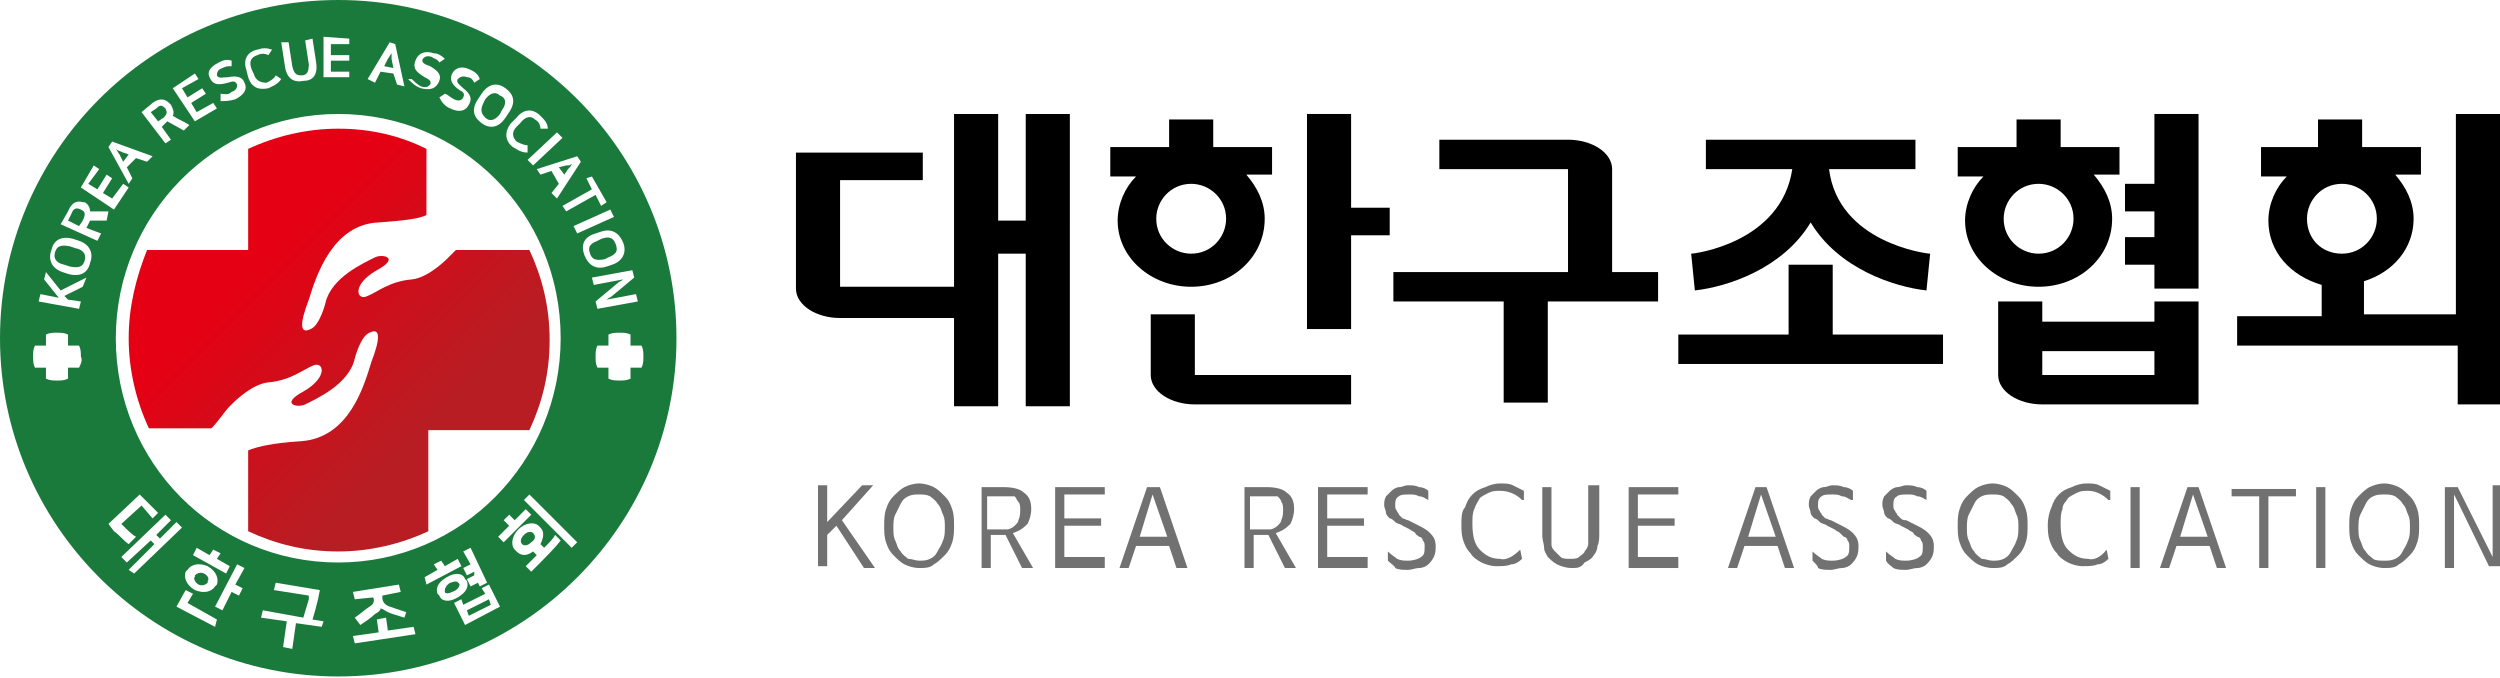 <?xml version="1.0" encoding="utf-8"?>
<!-- Generator: Adobe Illustrator 27.0.0, SVG Export Plug-In . SVG Version: 6.00 Build 0)  -->
<svg version="1.1" id="레이어_1" xmlns="http://www.w3.org/2000/svg" xmlns:xlink="http://www.w3.org/1999/xlink" x="0px"
	 y="0px" viewBox="0 0 136 36.9" style="enable-background:new 0 0 136 36.9;" xml:space="preserve">
<style type="text/css">
	.st0{fill:#727171;}
	.st1{fill:url(#SVGID_1_);}
	.st2{fill:#1A7A3B;}
</style>
<g>
	<g>
		<path class="st0" d="M45.8,28.3l1.8,2.6h-0.6l-1.5-2.3h0l-0.5,0.5v1.7h-0.5v-4.4h0.5v2h0l1.9-2h0.6L45.8,28.3z"/>
		<path class="st0" d="M50,30.9c-0.3,0-0.6-0.1-0.8-0.2c-0.2-0.1-0.4-0.3-0.6-0.5c-0.2-0.2-0.3-0.4-0.4-0.7
			c-0.1-0.3-0.1-0.6-0.1-0.9c0-0.3,0-0.6,0.1-0.9c0.1-0.3,0.2-0.5,0.4-0.7c0.2-0.2,0.4-0.4,0.6-0.5c0.2-0.1,0.5-0.2,0.8-0.2
			c0.3,0,0.6,0.1,0.8,0.2c0.2,0.1,0.4,0.3,0.6,0.5c0.2,0.2,0.3,0.4,0.4,0.7c0.1,0.3,0.1,0.6,0.1,0.9c0,0.3,0,0.6-0.1,0.9
			c-0.1,0.3-0.2,0.5-0.4,0.7c-0.2,0.2-0.4,0.4-0.6,0.5C50.6,30.9,50.3,30.9,50,30.9z M50,30.5c0.2,0,0.4,0,0.6-0.1
			c0.2-0.1,0.3-0.2,0.4-0.4c0.1-0.2,0.2-0.3,0.3-0.6c0.1-0.2,0.1-0.5,0.1-0.7c0-0.3,0-0.5-0.1-0.7c-0.1-0.2-0.1-0.4-0.3-0.6
			c-0.1-0.2-0.3-0.3-0.4-0.4c-0.2-0.1-0.4-0.1-0.6-0.1s-0.4,0-0.6,0.1c-0.2,0.1-0.3,0.2-0.4,0.4c-0.1,0.2-0.2,0.4-0.3,0.6
			c-0.1,0.2-0.1,0.5-0.1,0.7c0,0.3,0,0.5,0.1,0.7c0.1,0.2,0.1,0.4,0.3,0.6c0.1,0.2,0.3,0.3,0.4,0.4C49.6,30.4,49.8,30.5,50,30.5z"/>
		<path class="st0" d="M55.1,29l1.1,1.9h-0.6l-0.9-1.8h-0.8v1.8h-0.5l0-4.4h1.2c0.5,0,0.9,0.1,1.1,0.3c0.3,0.2,0.4,0.5,0.4,0.9
			c0,0.3-0.1,0.6-0.2,0.8C55.6,28.8,55.4,28.9,55.1,29z M55.5,27.7c0-0.1,0-0.3-0.1-0.4c-0.1-0.1-0.1-0.2-0.2-0.3
			C55.2,27,55.1,27,54.9,27c-0.1,0-0.2,0-0.4,0h-0.8v1.8h0.6c0.2,0,0.4,0,0.5,0c0.1,0,0.3-0.1,0.4-0.2c0.1-0.1,0.2-0.2,0.2-0.3
			C55.5,28.1,55.5,27.9,55.5,27.7z"/>
		<path class="st0" d="M60.1,30.9h-2.7v-4.4h2.7v0.4h-2.2v1.3h2v0.4h-2v1.7h2.2V30.9z"/>
		<path class="st0" d="M63.1,26.5l1.5,4.4H64l-0.4-1.2h-1.8l-0.4,1.2h-0.5l1.5-4.4H63.1z M62.7,26.9L62.7,26.9L62,29.2h1.5
			L62.7,26.9z"/>
		<path class="st0" d="M69.4,29l1.1,1.9h-0.6l-0.9-1.8h-0.8v1.8h-0.5l0-4.4h1.2c0.5,0,0.9,0.1,1.1,0.3c0.3,0.2,0.4,0.5,0.4,0.9
			c0,0.3-0.1,0.6-0.2,0.8C69.9,28.8,69.7,28.9,69.4,29z M69.8,27.7c0-0.1,0-0.3-0.1-0.4c0-0.1-0.1-0.2-0.2-0.3
			C69.4,27,69.3,27,69.2,27c-0.1,0-0.2,0-0.4,0h-0.8v1.8h0.6c0.2,0,0.4,0,0.5,0c0.1,0,0.3-0.1,0.4-0.2c0.1-0.1,0.2-0.2,0.2-0.3
			C69.8,28.1,69.8,27.9,69.8,27.7z"/>
		<path class="st0" d="M74.4,30.9h-2.7v-4.4h2.7v0.4h-2.2v1.3h2v0.4h-2v1.7h2.2V30.9z"/>
		<path class="st0" d="M75.5,30.5V30c0,0,0,0,0,0c0,0,0,0,0,0c0.2,0.2,0.4,0.3,0.5,0.4c0.2,0.1,0.4,0.1,0.6,0.1
			c0.3,0,0.6-0.1,0.7-0.2c0.2-0.1,0.2-0.3,0.2-0.6c0-0.1,0-0.2-0.1-0.3c0-0.1-0.1-0.2-0.2-0.2c-0.1-0.1-0.2-0.1-0.2-0.2
			c-0.1-0.1-0.2-0.1-0.3-0.2l-0.4-0.2c-0.1-0.1-0.3-0.1-0.4-0.2c-0.1-0.1-0.2-0.2-0.3-0.2c-0.1-0.1-0.2-0.2-0.2-0.3
			c0-0.1-0.1-0.3-0.1-0.4c0-0.2,0-0.3,0.1-0.5c0.1-0.1,0.2-0.2,0.3-0.3c0.1-0.1,0.3-0.2,0.4-0.2c0.2,0,0.3-0.1,0.5-0.1
			c0.2,0,0.4,0,0.6,0.1c0.2,0,0.4,0.1,0.5,0.2v0.4c0,0,0,0.1,0,0.1c0,0,0,0,0,0c-0.2-0.1-0.3-0.2-0.5-0.2c-0.2-0.1-0.3-0.1-0.5-0.1
			c-0.3,0-0.5,0-0.6,0.1c-0.2,0.1-0.2,0.3-0.2,0.5c0,0.1,0,0.2,0.1,0.3c0,0.1,0.1,0.1,0.1,0.2c0.1,0.1,0.1,0.1,0.2,0.2
			c0.1,0,0.2,0.1,0.3,0.1l0.4,0.2c0.4,0.2,0.6,0.3,0.8,0.5c0.2,0.2,0.3,0.4,0.3,0.7c0,0.2,0,0.4-0.1,0.6c-0.1,0.2-0.2,0.3-0.3,0.4
			c-0.1,0.1-0.3,0.2-0.5,0.2c-0.2,0-0.4,0.1-0.6,0.1c-0.3,0-0.5,0-0.7-0.1C75.9,30.8,75.7,30.7,75.5,30.5z"/>
		<path class="st0" d="M82.7,29.9C82.7,29.9,82.7,29.9,82.7,29.9l0.1,0.5c-0.2,0.2-0.4,0.3-0.6,0.3c-0.2,0.1-0.5,0.1-0.8,0.1
			c-0.3,0-0.6-0.1-0.8-0.2c-0.2-0.1-0.5-0.3-0.6-0.5c-0.2-0.2-0.3-0.4-0.4-0.7c-0.1-0.3-0.1-0.6-0.1-0.9c0-0.3,0-0.7,0.2-0.9
			c0.1-0.3,0.2-0.5,0.4-0.7c0.2-0.2,0.4-0.3,0.7-0.4c0.2-0.1,0.5-0.2,0.8-0.2c0.3,0,0.5,0,0.7,0.1c0.2,0.1,0.4,0.2,0.6,0.3v0.5
			c0,0,0,0,0,0c0,0,0,0-0.1,0c-0.3-0.3-0.7-0.5-1.2-0.5c-0.2,0-0.4,0-0.6,0.1s-0.4,0.2-0.5,0.3c-0.1,0.2-0.2,0.3-0.3,0.6
			c-0.1,0.2-0.1,0.5-0.1,0.8c0,0.6,0.1,1.1,0.4,1.4c0.3,0.3,0.6,0.5,1.1,0.5C81.9,30.5,82.3,30.3,82.7,29.9z"/>
		<path class="st0" d="M85.5,30.9L85.5,30.9c-0.3,0-0.6-0.1-0.8-0.2c-0.2-0.1-0.4-0.3-0.5-0.4C84.1,30.1,84,30,84,29.8
			c0-0.2-0.1-0.4-0.1-0.7v-2.6h0.5V29c0,0.2,0,0.4,0,0.6c0,0.2,0.1,0.3,0.2,0.4c0.1,0.1,0.2,0.2,0.3,0.3c0.1,0.1,0.3,0.1,0.5,0.1
			c0.2,0,0.4,0,0.5-0.1c0.1-0.1,0.3-0.2,0.3-0.3c0.1-0.1,0.2-0.3,0.2-0.4c0-0.2,0-0.4,0-0.6v-2.6H87v2.6c0,0.3,0,0.5-0.1,0.7
			c0,0.2-0.1,0.4-0.2,0.5c-0.1,0.2-0.3,0.3-0.5,0.4C86,30.9,85.8,30.9,85.5,30.9z"/>
		<path class="st0" d="M91.3,30.9h-2.7v-4.4h2.7v0.4h-2.2v1.3h2v0.4h-2v1.7h2.2V30.9z"/>
		<path class="st0" d="M96.1,26.5l1.5,4.4h-0.5l-0.4-1.2h-1.8l-0.4,1.2H94l1.5-4.4H96.1z M95.8,26.9L95.8,26.9l-0.7,2.3h1.5
			L95.8,26.9z"/>
		<path class="st0" d="M98.6,30.5V30c0,0,0,0,0,0c0,0,0,0,0,0c0.2,0.2,0.4,0.3,0.5,0.4c0.2,0.1,0.4,0.1,0.6,0.1
			c0.3,0,0.6-0.1,0.7-0.2c0.2-0.1,0.2-0.3,0.2-0.6c0-0.1,0-0.2-0.1-0.3c0-0.1-0.1-0.2-0.2-0.2c-0.1-0.1-0.1-0.1-0.2-0.2
			c-0.1-0.1-0.2-0.1-0.3-0.2l-0.4-0.2c-0.1-0.1-0.3-0.1-0.4-0.2c-0.1-0.1-0.2-0.2-0.3-0.2c-0.1-0.1-0.2-0.2-0.2-0.3
			c0-0.1-0.1-0.3-0.1-0.4c0-0.2,0-0.3,0.1-0.5c0.1-0.1,0.2-0.2,0.3-0.3c0.1-0.1,0.3-0.2,0.4-0.2c0.2,0,0.3-0.1,0.5-0.1
			c0.2,0,0.4,0,0.6,0.1c0.2,0,0.4,0.1,0.5,0.2v0.4c0,0,0,0.1,0,0.1c0,0,0,0-0.1,0c-0.2-0.1-0.3-0.2-0.5-0.2
			c-0.2-0.1-0.3-0.1-0.5-0.1c-0.3,0-0.5,0-0.6,0.1c-0.2,0.1-0.2,0.3-0.2,0.5c0,0.1,0,0.2,0.1,0.3c0,0.1,0.1,0.1,0.1,0.2
			c0.1,0.1,0.1,0.1,0.2,0.2c0.1,0,0.2,0.1,0.3,0.1l0.4,0.2c0.4,0.2,0.6,0.3,0.8,0.5c0.2,0.2,0.3,0.4,0.3,0.7c0,0.2,0,0.4-0.1,0.6
			c-0.1,0.2-0.2,0.3-0.3,0.4c-0.1,0.1-0.3,0.2-0.5,0.2c-0.2,0-0.4,0.1-0.6,0.1c-0.3,0-0.5,0-0.7-0.1C98.9,30.8,98.8,30.7,98.6,30.5z
			"/>
		<path class="st0" d="M102.6,30.5V30c0,0,0,0,0,0c0,0,0,0,0,0c0.2,0.2,0.4,0.3,0.5,0.4c0.2,0.1,0.4,0.1,0.6,0.1
			c0.3,0,0.6-0.1,0.7-0.2c0.2-0.1,0.2-0.3,0.2-0.6c0-0.1,0-0.2-0.1-0.3c0-0.1-0.1-0.2-0.2-0.2c-0.1-0.1-0.2-0.1-0.2-0.2
			c-0.1-0.1-0.2-0.1-0.3-0.2l-0.4-0.2c-0.1-0.1-0.3-0.1-0.4-0.2c-0.1-0.1-0.2-0.2-0.3-0.2c-0.1-0.1-0.2-0.2-0.2-0.3
			c0-0.1-0.1-0.3-0.1-0.4c0-0.2,0-0.3,0.1-0.5c0.1-0.1,0.2-0.2,0.3-0.3c0.1-0.1,0.3-0.2,0.4-0.2c0.2,0,0.3-0.1,0.5-0.1
			c0.2,0,0.4,0,0.6,0.1c0.2,0,0.4,0.1,0.5,0.2v0.4c0,0,0,0.1,0,0.1c0,0,0,0,0,0c-0.2-0.1-0.3-0.2-0.5-0.2c-0.2-0.1-0.3-0.1-0.5-0.1
			c-0.3,0-0.5,0-0.6,0.1c-0.2,0.1-0.2,0.3-0.2,0.5c0,0.1,0,0.2,0.1,0.3c0,0.1,0.1,0.1,0.1,0.2c0.1,0.1,0.1,0.1,0.2,0.2
			s0.2,0.1,0.3,0.1l0.4,0.2c0.4,0.2,0.6,0.3,0.8,0.5c0.2,0.2,0.3,0.4,0.3,0.7c0,0.2,0,0.4-0.1,0.6c-0.1,0.2-0.2,0.3-0.3,0.4
			c-0.1,0.1-0.3,0.2-0.5,0.2c-0.2,0-0.4,0.1-0.6,0.1c-0.3,0-0.5,0-0.7-0.1C102.9,30.8,102.7,30.7,102.6,30.5z"/>
		<path class="st0" d="M108.4,30.9c-0.3,0-0.6-0.1-0.8-0.2c-0.2-0.1-0.4-0.3-0.6-0.5c-0.2-0.2-0.3-0.4-0.4-0.7
			c-0.1-0.3-0.1-0.6-0.1-0.9c0-0.3,0-0.6,0.1-0.9c0.1-0.3,0.2-0.5,0.4-0.7c0.2-0.2,0.4-0.4,0.6-0.5c0.2-0.1,0.5-0.2,0.8-0.2
			c0.3,0,0.6,0.1,0.8,0.2c0.2,0.1,0.4,0.3,0.6,0.5c0.2,0.2,0.3,0.4,0.4,0.7c0.1,0.3,0.1,0.6,0.1,0.9c0,0.3,0,0.6-0.1,0.9
			c-0.1,0.3-0.2,0.5-0.4,0.7c-0.2,0.2-0.4,0.4-0.6,0.5C109,30.9,108.7,30.9,108.4,30.9z M108.4,30.5c0.2,0,0.4,0,0.6-0.1
			s0.3-0.2,0.4-0.4c0.1-0.2,0.2-0.3,0.3-0.6c0.1-0.2,0.1-0.5,0.1-0.7c0-0.3,0-0.5-0.1-0.7c-0.1-0.2-0.1-0.4-0.3-0.6
			c-0.1-0.2-0.3-0.3-0.4-0.4c-0.2-0.1-0.4-0.1-0.6-0.1c-0.2,0-0.4,0-0.6,0.1c-0.2,0.1-0.3,0.2-0.4,0.4c-0.1,0.2-0.2,0.4-0.3,0.6
			c-0.1,0.2-0.1,0.5-0.1,0.7c0,0.3,0,0.5,0.1,0.7c0.1,0.2,0.1,0.4,0.3,0.6c0.1,0.2,0.3,0.3,0.4,0.4C108,30.4,108.2,30.5,108.4,30.5z
			"/>
		<path class="st0" d="M114.6,29.9C114.7,29.9,114.7,29.9,114.6,29.9l0.1,0.5c-0.2,0.2-0.4,0.3-0.6,0.3c-0.2,0.1-0.5,0.1-0.8,0.1
			c-0.3,0-0.6-0.1-0.8-0.2c-0.2-0.1-0.5-0.3-0.6-0.5c-0.2-0.2-0.3-0.4-0.4-0.7c-0.1-0.3-0.1-0.6-0.1-0.9c0-0.3,0.1-0.7,0.2-0.9
			c0.1-0.3,0.2-0.5,0.4-0.7c0.2-0.2,0.4-0.3,0.7-0.4c0.2-0.1,0.5-0.2,0.8-0.2c0.3,0,0.5,0,0.7,0.1c0.2,0.1,0.4,0.2,0.6,0.3v0.5
			c0,0,0,0,0,0c0,0,0,0-0.1,0c-0.3-0.3-0.7-0.5-1.1-0.5c-0.2,0-0.4,0-0.6,0.1c-0.2,0.1-0.4,0.2-0.5,0.3c-0.1,0.2-0.3,0.3-0.3,0.6
			c-0.1,0.2-0.1,0.5-0.1,0.8c0,0.6,0.1,1.1,0.4,1.4c0.3,0.3,0.6,0.5,1.1,0.5C113.9,30.5,114.3,30.3,114.6,29.9z"/>
		<path class="st0" d="M116.4,26.5v4.4h-0.5v-4.4H116.4z"/>
		<path class="st0" d="M119.6,26.5l1.5,4.4h-0.5l-0.4-1.2h-1.8l-0.4,1.2h-0.5l1.5-4.4H119.6z M119.3,26.9L119.3,26.9l-0.7,2.3h1.5
			L119.3,26.9z"/>
		<path class="st0" d="M123.4,30.9h-0.5v-3.9h-1.5v-0.4h3.5v0.4h-1.5V30.9z"/>
		<path class="st0" d="M126.5,26.5v4.4H126v-4.4H126.5z"/>
		<path class="st0" d="M129.7,30.9c-0.3,0-0.6-0.1-0.8-0.2c-0.2-0.1-0.4-0.3-0.6-0.5c-0.2-0.2-0.3-0.4-0.4-0.7
			c-0.1-0.3-0.1-0.6-0.1-0.9c0-0.3,0-0.6,0.1-0.9c0.1-0.3,0.2-0.5,0.4-0.7c0.2-0.2,0.4-0.4,0.6-0.5c0.2-0.1,0.5-0.2,0.8-0.2
			c0.3,0,0.6,0.1,0.8,0.2c0.2,0.1,0.4,0.3,0.6,0.5c0.2,0.2,0.3,0.4,0.4,0.7c0.1,0.3,0.1,0.6,0.1,0.9c0,0.3,0,0.6-0.1,0.9
			c-0.1,0.3-0.2,0.5-0.4,0.7c-0.2,0.2-0.4,0.4-0.6,0.5C130.3,30.9,130,30.9,129.7,30.9z M129.7,30.5c0.2,0,0.4,0,0.6-0.1
			c0.2-0.1,0.3-0.2,0.4-0.4c0.1-0.2,0.2-0.3,0.3-0.6c0.1-0.2,0.1-0.5,0.1-0.7c0-0.3,0-0.5-0.1-0.7c-0.1-0.2-0.1-0.4-0.3-0.6
			c-0.1-0.2-0.3-0.3-0.4-0.4c-0.2-0.1-0.4-0.1-0.6-0.1c-0.2,0-0.4,0-0.6,0.1c-0.2,0.1-0.3,0.2-0.4,0.4c-0.1,0.2-0.2,0.4-0.3,0.6
			c-0.1,0.2-0.1,0.5-0.1,0.7c0,0.3,0,0.5,0.1,0.7c0.1,0.2,0.1,0.4,0.3,0.6c0.1,0.2,0.3,0.3,0.4,0.4S129.5,30.5,129.7,30.5z"/>
		<path class="st0" d="M133.7,26.5l1.7,3.4l0.2,0.4l0-0.5v-3.4h0.5v4.4h-0.7l-1.7-3.5l-0.2-0.4l0,0.5v3.5h-0.5v-4.4H133.7z"/>
	</g>
	<g>
		<polygon points="73.5,6.2 71.1,6.2 71.1,11.3 71.1,12.8 71.1,17.9 73.5,17.9 73.5,12.8 75.6,12.8 75.6,11.3 73.5,11.3 		"/>
		<path d="M55.8,12h-1.5V6.2h-2.4V12v1.6v2h-6.2V9.8h4.5V8.3h-6.9v1.6v5.8c0,0.9,1.1,1.6,2.4,1.6h6.2v4.8h2.4v-8.3h1.5v8.3h2.4v-8.3
			V12V6.2h-2.4V12z"/>
		<path d="M87.7,9.2c0-0.9-1.1-1.6-2.4-1.6h-7v1.6h7v5.6h-9.5v1.6h6v5.5h2.4v-5.5h6v-1.6h-2.5V9.2z"/>
		<path d="M65,17.1h-2.4v3.3c0,0.9,1.1,1.6,2.4,1.6h8.5v-1.6H65V17.1z"/>
		<polygon points="99.7,14.4 97.3,14.4 97.3,18.2 91.3,18.2 91.3,19.8 97.3,19.8 99.7,19.8 105.7,19.8 105.7,18.2 99.7,18.2 		"/>
		<path d="M68.8,11.9c0-0.9-0.4-1.7-1-2.4h1.4V8H66V6.5h-2.4V8h-3.2v1.6h1.4c-0.6,0.6-1,1.5-1,2.4c0,2,1.8,3.6,4,3.6
			C67,15.6,68.8,14,68.8,11.9z M62.9,11.9c0-1,0.8-1.9,1.9-1.9c1,0,1.9,0.8,1.9,1.9c0,1-0.8,1.9-1.9,1.9
			C63.8,13.8,62.9,13,62.9,11.9z"/>
		<path d="M133.6,6.2v10.9h-5v-1.8c1.6-0.5,2.7-1.8,2.7-3.4c0-0.9-0.4-1.7-1-2.4h1.4V8h-3.2V6.5h-2.4V8H123v1.6h1.4
			c-0.6,0.6-1,1.5-1,2.4c0,1.7,1.2,3,2.9,3.5v1.7h-4.6v1.6h4.6h2.4h5v3.2h2.4v-3.2v-1.6V6.2H133.6z M125.5,11.9c0-1,0.8-1.9,1.9-1.9
			c1,0,1.9,0.8,1.9,1.9c0,1-0.8,1.9-1.9,1.9C126.3,13.8,125.5,13,125.5,11.9z"/>
		<polygon points="117.2,10 115.6,10 115.6,11.5 117.2,11.5 117.2,12.9 115.6,12.9 115.6,14.4 117.2,14.4 117.2,15.7 119.6,15.7 
			119.6,14.4 119.6,12.9 119.6,11.5 119.6,10 119.6,6.2 117.2,6.2 		"/>
		<path d="M117.2,17.5h-6.1v-1.1h-2.4v1.1v1.6v1.3c0,0.9,1.1,1.6,2.4,1.6h8.5v-1.6v-1.3v-1.6v-1.1h-2.4V17.5z M117.2,20.4h-6.1v-1.3
			h6.1V20.4z"/>
		<path d="M114.9,11.9c0-0.9-0.4-1.7-1-2.4h1.4V8h-3.2V6.5h-2.4V8h-3.2v1.6h1.4c-0.6,0.6-1,1.5-1,2.4c0,2,1.8,3.6,4,3.6
			C113.1,15.6,114.9,14,114.9,11.9z M109,11.9c0-1,0.8-1.9,1.9-1.9c1,0,1.9,0.8,1.9,1.9c0,1-0.8,1.9-1.9,1.9
			C109.9,13.8,109,13,109,11.9z"/>
		<path d="M92,13.8l0.1,1l0.1,1c1.8-0.2,4.8-1.2,6.3-3.7c1.5,2.5,4.5,3.5,6.3,3.7l0.2-2c-0.2,0-5-0.6-5.5-4.6h4.7V7.6H92.8v1.6h4.7
			C96.9,13.2,92.2,13.8,92,13.8z"/>
	</g>
	<g>
		<linearGradient id="SVGID_1_" gradientUnits="userSpaceOnUse" x1="13.952" y1="13.973" x2="23.126" y2="23.147">
			<stop  offset="0" style="stop-color:#E60013"/>
			<stop  offset="1" style="stop-color:#B81D23"/>
		</linearGradient>
		<path class="st1" d="M28.8,13.6h-4c-0.1,0.1-0.2,0.2-0.3,0.3c0,0-1.1,1.2-2.1,1.3c-1.2,0.1-1.9,0.7-2.4,0.9
			c-0.6,0.3-0.9-0.6,0.5-1.4c1.3-0.7,0.3-0.9-0.1-0.7c-0.6,0.3-2.4,1.1-2.7,2.5c0,0-0.3,1.2-0.8,1.4c-0.6,0.3-0.6-0.3-0.1-1.6
			c0.4-1.3,1.3-4.1,3.8-4.2c1.4-0.1,2.2-0.2,2.6-0.4V8.1C21.8,7.4,20.2,7,18.4,7c-1.7,0-3.4,0.4-4.9,1.1v5.5H8
			C7.4,15.1,7,16.7,7,18.4c0,1.7,0.4,3.4,1.1,4.9h3.4c0.4-0.4,0.7-0.9,1-1.2c0,0,1.1-1.2,2.1-1.3c1.2-0.1,1.9-0.7,2.4-0.9
			c0.6-0.3,0.9,0.6-0.5,1.4c-1.3,0.7-0.3,0.9,0.1,0.7c0.6-0.3,2.4-1.1,2.7-2.5c0,0,0.3-1.2,0.8-1.4c0.6-0.3,0.6,0.3,0.1,1.6
			C19.8,21,19,23.8,16.4,24c-1.6,0.1-2.4,0.3-2.9,0.5v4.4c1.5,0.7,3.1,1.1,4.9,1.1c1.7,0,3.4-0.4,4.9-1.1v-5.5h5.5
			c0.7-1.5,1.1-3.1,1.1-4.9C29.9,16.7,29.5,15.1,28.8,13.6z"/>
		<g>
			<path class="st2" d="M10.8,31.8c0.2,0.1,0.4,0,0.5-0.1l0-0.1c0.1-0.1,0-0.3-0.2-0.4c-0.2-0.1-0.4,0-0.5,0.1l0,0.1
				C10.5,31.4,10.6,31.7,10.8,31.8z"/>
			<polygon class="st2" points="25.4,33.2 25.5,33.5 26.7,32.9 26.6,32.6 			"/>
			<path class="st2" d="M4.4,11.4L4.4,11.4c-0.2-0.1-0.4-0.1-0.5,0.2l-0.2,0.4l0.6,0.3l0.2-0.3C4.7,11.6,4.6,11.5,4.4,11.4z"/>
			<path class="st2" d="M18.4,0C8.2,0,0,8.3,0,18.4s8.2,18.4,18.4,18.4c10.2,0,18.4-8.3,18.4-18.4S28.6,0,18.4,0z M32.2,9.6L33,11
				l-0.3,0.2l-0.3-0.6l-1.6,0.9l-0.2-0.3l1.6-0.9l-0.3-0.6L32.2,9.6z M31.6,8.8l-1.3,2l-0.3-0.3l0.4-0.5L30,9.3l-0.6,0.2l-0.2-0.3
				l2.2-0.7L31.6,8.8z M30.6,7.5L29,9l-0.3-0.3l1.6-1.5L30.6,7.5z M29.4,6.3c0.2,0.2,0.4,0.4,0.4,0.7L29.4,7c0-0.2-0.1-0.4-0.3-0.5
				c-0.2-0.2-0.5-0.2-0.8,0.2l-0.2,0.2c-0.3,0.3-0.2,0.6,0,0.8c0.2,0.1,0.4,0.2,0.6,0.2l0,0.4c-0.4,0-0.6-0.2-0.8-0.3
				c-0.4-0.3-0.5-0.8-0.1-1.3l0.3-0.3C28.5,5.9,29,5.9,29.4,6.3z M27.5,4.8c0.4,0.3,0.6,0.7,0.2,1.3l-0.2,0.3
				c-0.4,0.6-0.9,0.6-1.3,0.3c-0.4-0.3-0.6-0.7-0.2-1.3l0.2-0.3C26.6,4.5,27.1,4.5,27.5,4.8z M24.7,5.4c0.2,0.1,0.4,0.1,0.5-0.1l0,0
				c0.1-0.2,0-0.3-0.2-0.4c-0.3-0.2-0.6-0.5-0.4-0.9l0,0c0.1-0.2,0.4-0.5,1-0.2c0.2,0.1,0.4,0.2,0.5,0.5l-0.3,0.2
				c-0.1-0.2-0.2-0.3-0.4-0.3c-0.2-0.1-0.4,0-0.5,0.1l0,0c-0.1,0.2,0.1,0.3,0.3,0.5c0.4,0.3,0.5,0.6,0.3,0.9l0,0
				c-0.2,0.4-0.6,0.4-1,0.2c-0.3-0.1-0.5-0.4-0.6-0.6l0.3-0.2C24.3,5.1,24.5,5.3,24.7,5.4z M22.4,4.3c0.1,0.1,0.3,0.3,0.5,0.4
				c0.3,0.1,0.4,0,0.5-0.1l0,0c0.1-0.2-0.1-0.3-0.3-0.4c-0.3-0.2-0.7-0.4-0.5-0.9l0,0C22.7,3,23,2.7,23.6,2.9
				C23.8,2.9,24,3,24.2,3.2l-0.3,0.2c-0.1-0.2-0.3-0.2-0.4-0.3c-0.3-0.1-0.4,0-0.5,0.1l0,0c-0.1,0.2,0.1,0.3,0.4,0.4
				c0.5,0.3,0.6,0.5,0.5,0.8l0,0c-0.2,0.5-0.6,0.5-1,0.4c-0.3-0.1-0.5-0.3-0.7-0.5L22.4,4.3z M21.2,2.3l0.3,0.1L22,4.7l-0.4-0.1
				L21.4,4l-0.7-0.1l-0.3,0.6L20,4.3L21.2,2.3z M19,2.1l0,0.3l-1,0L18,3l1,0l0,0.3l-1,0l0,0.6l1,0l0,0.3l-1.4,0l0-2.2L19,2.1z
				 M15.7,2.3l0.2,1.3c0.1,0.4,0.2,0.5,0.5,0.5c0.3,0,0.4-0.2,0.4-0.6l-0.2-1.3L17,2.1l0.2,1.3c0.1,0.7-0.2,1-0.7,1
				c-0.5,0.1-0.9-0.1-1-0.8l-0.2-1.3L15.7,2.3z M14,2.7c0.3-0.1,0.5-0.1,0.8,0L14.6,3c-0.2-0.1-0.4-0.1-0.6,0
				c-0.3,0.1-0.5,0.3-0.3,0.8L13.8,4c0.1,0.4,0.4,0.5,0.7,0.5c0.2-0.1,0.4-0.2,0.5-0.4l0.3,0.2c-0.2,0.3-0.5,0.4-0.7,0.5
				c-0.5,0.1-0.9,0-1.1-0.6l-0.1-0.4C13.2,3.2,13.5,2.8,14,2.7z M11.9,3.4c0.2-0.1,0.4-0.2,0.7-0.1l0,0.3c-0.2,0-0.3,0-0.5,0.1
				c-0.3,0.1-0.3,0.3-0.3,0.4l0,0c0.1,0.2,0.3,0.1,0.6,0.1c0.5-0.1,0.8,0,0.9,0.3l0,0c0.2,0.4-0.1,0.7-0.5,0.9
				c-0.3,0.1-0.6,0.1-0.8,0.1l0-0.4c0.2,0,0.4,0.1,0.6-0.1c0.3-0.1,0.3-0.3,0.3-0.4l0,0c-0.1-0.2-0.2-0.2-0.5-0.1
				c-0.4,0.1-0.8,0.2-1-0.3l0,0C11.3,4,11.3,3.7,11.9,3.4z M10.6,4l0.2,0.3L9.9,4.8l0.3,0.5L11,4.8l0.2,0.3l-0.8,0.5l0.3,0.5
				l0.9-0.5l0.2,0.3l-1.2,0.7L9.4,4.8L10.6,4z M8.3,5.6c0.4-0.3,0.7-0.2,0.9,0l0.1,0.1c0.1,0.2,0.2,0.4,0.1,0.6
				c0.3,0.2,0.6,0.3,0.9,0.5L10,7.1L9.1,6.6L8.8,6.9l0.5,0.7L9,7.8L7.7,6.1L8.3,5.6z M6.1,7.7l2.2,0.8L8,8.8L7.4,8.6L6.9,9.1
				l0.3,0.6L7,10L5.9,8L6.1,7.7z M5.1,9l0.3,0.2L4.8,10l0.5,0.3l0.5-0.8l0.3,0.2l-0.5,0.8l0.5,0.3L6.7,10l0.3,0.2l-0.8,1.2l-1.8-1.2
				L5.1,9z M4.3,20H3.7v0.6c-0.2,0.1-0.4,0.1-0.6,0.1c-0.2,0-0.4,0-0.6-0.1V20H1.9c-0.1-0.2-0.1-0.4-0.1-0.6c0-0.2,0-0.4,0.1-0.6
				h0.6v-0.6c0.2-0.1,0.4-0.1,0.6-0.1c0.2,0,0.4,0,0.6,0.1v0.6h0.6c0.1,0.2,0.1,0.4,0.1,0.6C4.5,19.6,4.4,19.8,4.3,20z M4.5,15.6
				l-1,0.5l0.2,0.2l0.7,0.1l-0.1,0.4l-2.2-0.4l0.1-0.4l1,0.2l-0.8-1l0.1-0.4l0.8,1l1.4-0.7L4.5,15.6z M4.9,14.3
				c-0.1,0.5-0.5,0.8-1.2,0.6l-0.3-0.1c-0.6-0.2-0.8-0.7-0.6-1.2c0.1-0.5,0.5-0.8,1.2-0.6l0.3,0.1C4.9,13.3,5.1,13.8,4.9,14.3z
				 M5.5,12.7l-0.2,0.4l-2-0.9l0.4-0.7C3.9,11,4.2,10.9,4.5,11l0.1,0c0.2,0.1,0.3,0.3,0.3,0.5c0.4,0,0.7,0,1,0L5.8,12l-0.9,0
				l-0.2,0.4L5.5,12.7z M5.9,28.5l1.7-1.6l1,1l-0.3,0.3l-0.6-0.7l-1.1,1l0.1,0.1c0.2,0.2,0.5,0.5,0.7,0.6L7,29.6
				c-0.3-0.2-0.5-0.5-0.8-0.7L5.9,28.5z M7,31l1.4-1.4l-0.2-0.2l-1.3,1.2l-0.3-0.3L9,28l0.3,0.3l-0.8,0.8l0.2,0.2l0.9-0.9l0.3,0.3
				l-2.6,2.5L7,31z M11.7,34.1L9.6,33l0.5-0.9l0.4,0.2l-0.3,0.5l1.6,0.9L11.7,34.1z M12.5,30.8l-0.2,0.4l-1.8-1l0.2-0.4l0.7,0.4
				l0.2-0.3l0.4,0.2l-0.2,0.3L12.5,30.8z M11.3,30.8c0.5,0.3,0.6,0.7,0.5,1l-0.1,0.1c-0.2,0.3-0.6,0.4-1.1,0.2
				c-0.5-0.3-0.6-0.7-0.5-1l0.1-0.1C10.4,30.7,10.8,30.6,11.3,30.8z M13.2,32L13,32.4l-0.4-0.2l-0.5,1L11.7,33l1.2-2.3l0.4,0.2
				l-0.5,0.9L13.2,32z M17.5,34.1l-1.4-0.2l-0.2,1.4l-0.5-0.1l0.2-1.4l-1.4-0.2l0.1-0.4l2.2,0.4c0.1-0.3,0.2-0.7,0.3-1l0-0.2
				l-1.9-0.3l0.1-0.4l2.4,0.4l-0.1,0.5c-0.1,0.4-0.2,0.8-0.3,1.1l0.6,0.1L17.5,34.1z M6.3,18.4c0-6.7,5.4-12.2,12.1-12.2
				c6.7,0,12.1,5.4,12.1,12.2c0,6.7-5.4,12.2-12.1,12.2C11.7,30.6,6.3,25.2,6.3,18.4z M25.8,31.1l-0.4,0.2l-0.2-0.4l0.4-0.2L25.2,30
				l0.4-0.2l0.9,1.9l-0.4,0.2l-0.1-0.2l-0.4,0.2l-0.2-0.4l0.4-0.2L25.8,31.1z M20.3,32.5L20.3,32.5l-1,0.1l-0.1-0.4l2.5-0.4l0.1,0.4
				l-1,0.2l0,0.1c0,0.2,0.1,0.4,0.4,0.5c0.3,0.1,0.6,0.2,0.9,0.3L22,33.6c-0.3-0.1-0.7-0.2-0.9-0.3c-0.2-0.1-0.3-0.2-0.4-0.2l0,0
				c0,0.1-0.1,0.2-0.3,0.3c-0.2,0.2-0.5,0.4-0.8,0.6l-0.3-0.4c0.3-0.2,0.5-0.4,0.8-0.6C20.3,32.9,20.4,32.7,20.3,32.5z M19.3,35
				l-0.1-0.4l1.4-0.2l-0.1-0.7l0.5-0.1l0.1,0.7l1.4-0.2l0.1,0.4L19.3,35z M23.1,31.4l0.7-0.4l-0.2-0.3l0.4-0.2l0.2,0.3l0.7-0.4
				l0.2,0.4l-1.9,1L23.1,31.4z M23.9,32.4l-0.1-0.1c-0.1-0.3,0-0.6,0.5-0.9c0.5-0.3,0.9-0.2,1,0.1l0.1,0.1c0.1,0.3,0,0.6-0.5,0.9
				C24.4,32.8,24,32.7,23.9,32.4z M25.3,34l-0.6-1.2l0.4-0.2l0.1,0.3l1.2-0.6L26.2,32l0.4-0.2l0.6,1.2L25.3,34z M27.1,29.2l0.6-0.6
				l-0.3-0.3l0.3-0.3l0.3,0.3l0.6-0.6l0.3,0.3l-1.5,1.5L27.1,29.2z M28.9,31.1l-0.3-0.3c0.2-0.2,0.5-0.5,0.6-0.6L29,30
				c-0.4,0.3-0.7,0.2-0.9,0L28,29.9c-0.2-0.2-0.2-0.7,0.2-1.1c0.4-0.4,0.9-0.4,1.1-0.2l0.1,0.1c0.2,0.2,0.2,0.5,0,0.9l0.2,0.2
				c0.3-0.3,0.5-0.5,0.6-0.7l0.3,0.3C30.2,29.8,29.7,30.3,28.9,31.1z M31.1,29.8l-2.6-2.6l0.3-0.3l2.6,2.6L31.1,29.8z M31.4,12.7
				l-0.2-0.4l2-0.9l0.2,0.4L31.4,12.7z M31.8,13.9c-0.2-0.5-0.1-1,0.6-1.2l0.3-0.1c0.6-0.2,1,0.1,1.2,0.6c0.2,0.5,0,1-0.6,1.2
				L33,14.5C32.4,14.7,32,14.4,31.8,13.9z M32.2,15.1l2.2-0.4l0.1,0.4l-1.2,1c-0.1,0.1-0.2,0.1-0.3,0.2l1.6-0.3l0.1,0.4l-2.2,0.4
				l-0.1-0.4l1.2-1c0.1-0.1,0.2-0.1,0.3-0.2l-1.6,0.3L32.2,15.1z M34.3,20v0.6c-0.2,0.1-0.4,0.1-0.6,0.1c-0.2,0-0.4,0-0.6-0.1V20
				h-0.6c-0.1-0.2-0.1-0.4-0.1-0.6c0-0.2,0-0.4,0.1-0.6h0.6v-0.6c0.2-0.1,0.4-0.1,0.6-0.1c0.2,0,0.4,0,0.6,0.1v0.6h0.6
				c0.1,0.2,0.1,0.4,0.1,0.6c0,0.2,0,0.4-0.1,0.6H34.3z"/>
			<path class="st2" d="M4.1,13.5l-0.3-0.1c-0.5-0.1-0.7,0-0.8,0.3c-0.1,0.3,0,0.6,0.5,0.7l0.3,0.1c0.5,0.1,0.7,0,0.8-0.3
				C4.7,13.9,4.6,13.6,4.1,13.5z"/>
			<path class="st2" d="M25,31.8L25,31.8c-0.1-0.2-0.2-0.2-0.5-0.1c-0.2,0.1-0.3,0.3-0.3,0.4l0,0.1c0,0.1,0.2,0.1,0.4,0
				C24.9,32.1,25,31.9,25,31.8z"/>
			<path class="st2" d="M30.9,9.2C31,9.1,31.1,9,31.1,8.9C31,9,31,9,30.8,9l-0.4,0.1l0.3,0.4L30.9,9.2z"/>
			<path class="st2" d="M32.9,14.1l0.2-0.1c0.5-0.2,0.5-0.4,0.4-0.7c-0.1-0.3-0.3-0.5-0.8-0.3l-0.2,0.1c-0.5,0.2-0.5,0.4-0.4,0.7
				C32.2,14.1,32.4,14.2,32.9,14.1z"/>
			<path class="st2" d="M21.3,3.2c0-0.2,0-0.2,0-0.3c-0.1,0.1-0.1,0.2-0.2,0.3l-0.2,0.4l0.5,0.1L21.3,3.2z"/>
			<path class="st2" d="M26.4,6.4c0.2,0.2,0.5,0.2,0.8-0.2l0.1-0.2c0.3-0.4,0.2-0.7-0.1-0.8c-0.2-0.2-0.5-0.2-0.8,0.2l-0.1,0.2
				C26.1,6,26.2,6.2,26.4,6.4z"/>
			<path class="st2" d="M29,29c-0.1-0.1-0.3-0.1-0.5,0.1c-0.2,0.2-0.2,0.4-0.1,0.5l0,0c0.1,0.1,0.3,0.1,0.5-0.1
				C29.2,29.3,29.1,29.1,29,29L29,29z"/>
			<path class="st2" d="M9,5.9L9,5.9C8.8,5.7,8.7,5.7,8.5,5.9L8.2,6.1l0.4,0.5l0.3-0.2C9.1,6.2,9.1,6.1,9,5.9z"/>
			<path class="st2" d="M6.7,8.3C6.5,8.2,6.4,8.2,6.3,8.1c0.1,0.1,0.1,0.2,0.2,0.3l0.2,0.4l0.3-0.4L6.7,8.3z"/>
		</g>
	</g>
</g>
</svg>
